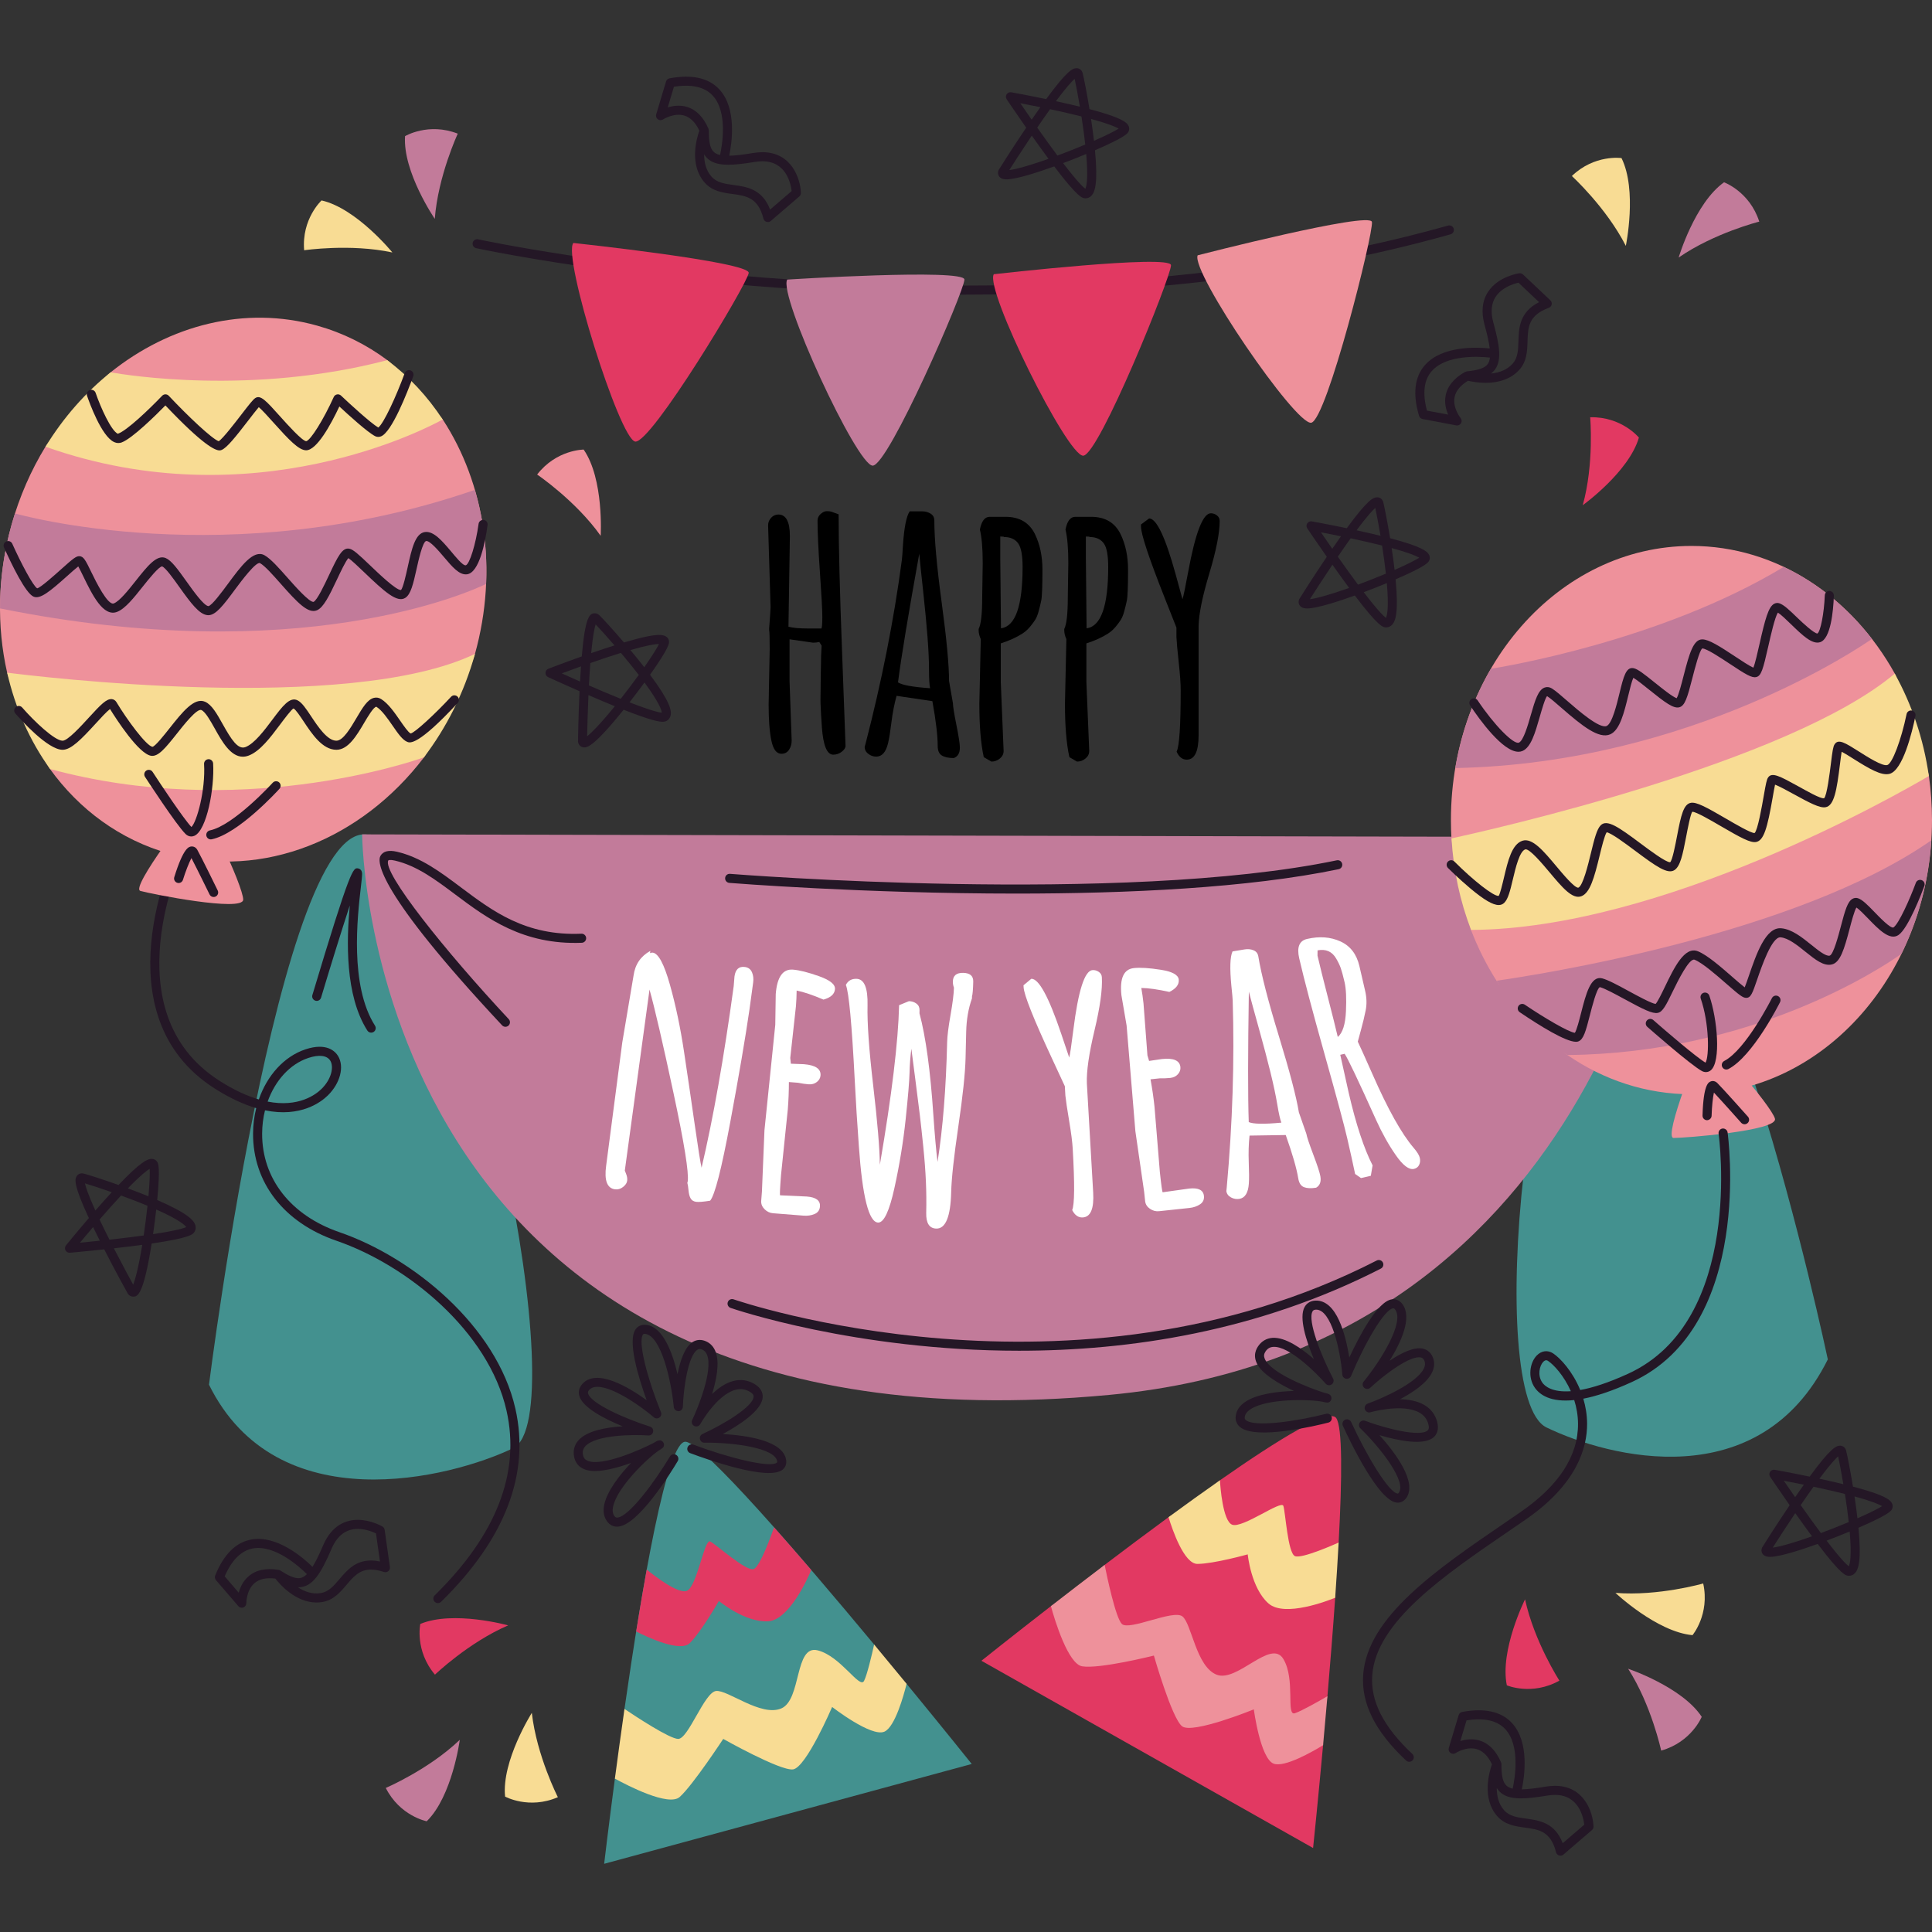 <?xml version="1.0" encoding="UTF-8"?>
<!-- Generator: Adobe Illustrator 25.2.0, SVG Export Plug-In . SVG Version: 6.00 Build 0)  -->
<svg xmlns="http://www.w3.org/2000/svg" xmlns:xlink="http://www.w3.org/1999/xlink" version="1.1" id="Capa_1" x="0px" y="0px" viewBox="0 0 511.578 511.578" style="enable-background:new 0 0 511.578 511.578;" xml:space="preserve" width="512" height="512">
<rect x="0" y="0" width="511.578" height="511.578" fill="#333333" stroke="none"/>
<g>
	<path style="fill:#43918F;" d="M55.338,366.654c0,0,20.695-164.338,45.344-143.971s51.669,152.864,35.162,160.793   S73.339,403.098,55.338,366.654z"/>
	<path style="fill:#43918F;" d="M483.993,359.953c0,0-30.928-146.264-55.635-125.968s-35.346,136.015-18.863,143.992   C425.978,385.953,465.886,396.343,483.993,359.953z"/>
	<path style="fill:#C27B9A;" d="M95.887,220.935l346.501,0.752c0,0-15.449,135.221-148.742,147.678   C96.763,387.764,95.887,220.935,95.887,220.935z"/>
	<path style="fill:#241726;" d="M410.516,79.514l-7.242-6.834c-0.263-0.253-0.627-0.359-0.99-0.317   c-0.228,0.03-5.571,0.824-8.247,4.898c-1.565,2.382-1.878,5.337-0.929,8.777c0.719,2.605,1.167,4.639,1.357,6.227   c-3.32-0.345-12.597-0.778-17.165,4.426c-2.746,3.128-3.267,7.646-1.547,13.426c0.129,0.432,0.488,0.756,0.929,0.838l8.927,1.687   c0.075,0.014,0.148,0.021,0.223,0.021c0.418,0,0.812-0.221,1.033-0.589c0.258-0.434,0.216-0.986-0.106-1.375   c-0.021-0.028-2.138-2.657-1.605-5.489c0.315-1.672,1.52-3.145,3.564-4.389c0.839,0.202,2.592,0.552,4.669,0.552   c3.764,0,6.829-1.171,8.864-3.391c2.058-2.248,2.143-4.975,2.225-7.611c0.117-3.689,0.216-6.874,5.63-8.855   c0.392-0.143,0.681-0.479,0.765-0.887C410.952,80.22,410.818,79.798,410.516,79.514z M388.408,98.335   c-0.002,0-0.004,0.002-0.007,0.002c-0.039,0.004-0.074,0.024-0.112,0.031c-0.112,0.023-0.22,0.053-0.319,0.104   c-0.01,0.005-0.022,0.005-0.032,0.01c-2.952,1.662-4.687,3.783-5.151,6.304c-0.352,1.903,0.101,3.67,0.678,5.003l-5.609-1.058   c-1.232-4.59-0.814-8.106,1.246-10.453c3.924-4.476,12.767-3.884,15.417-3.589c-0.079,0.696-0.259,1.242-0.545,1.66   C393.241,97.422,391.574,98.016,388.408,98.335z M402.074,90.295c-0.075,2.398-0.141,4.471-1.596,6.062   c-1.34,1.462-3.246,2.316-5.677,2.549c0.444-0.333,0.835-0.727,1.157-1.197c1.708-2.495,1.098-6.402-0.533-12.309   c-0.756-2.739-0.552-5.029,0.612-6.808c1.636-2.502,4.776-3.45,6.036-3.741l5.466,5.156   C402.314,82.651,402.182,86.857,402.074,90.295z"/>
	<path style="fill:#241726;" d="M201.879,40.3c-0.777,0-1.603,0.073-2.452,0.214c-2.714,0.451-4.766,0.69-6.337,0.719   c0.688-3.248,2.101-12.46-2.605-17.556c-2.826-3.058-7.263-4.041-13.194-2.938c-0.444,0.082-0.8,0.404-0.929,0.835l-2.607,8.704   c-0.146,0.483,0.028,1.007,0.434,1.307c0.404,0.3,0.958,0.314,1.378,0.04c0.028-0.016,2.872-1.838,5.625-1.026   c1.628,0.487,2.966,1.84,3.99,4.002c-0.699,1.963-2.782,9.015,1.417,13.755c2.021,2.283,4.722,2.654,7.334,3.011   c3.656,0.5,6.813,0.932,8.219,6.522c0.103,0.404,0.406,0.725,0.803,0.852c0.12,0.038,0.242,0.056,0.364,0.056   c0.284,0,0.563-0.101,0.784-0.291l7.552-6.489c0.277-0.237,0.429-0.587,0.418-0.953C211.94,47.343,209.644,40.3,201.879,40.3z    M181.858,28.291c-1.854-0.544-3.659-0.282-5.046,0.155l1.638-5.471c4.682-0.749,8.144,0.033,10.265,2.33   c4.057,4.388,2.516,13.171,1.954,15.737c-0.772-0.176-1.33-0.471-1.743-0.886c-0.882-0.885-1.253-2.56-1.239-5.602   c0-0.003-0.001-0.005-0.001-0.007c0-0.025-0.011-0.05-0.013-0.076c-0.009-0.127-0.031-0.25-0.077-0.364   c-0.004-0.011-0.002-0.023-0.007-0.034C186.242,30.964,184.315,29.019,181.858,28.291z M203.918,55.496   c-2.084-5.475-6.252-6.043-9.66-6.51c-2.377-0.324-4.431-0.606-5.862-2.22c-1.502-1.697-1.948-3.872-1.936-5.888   c0.218,0.361,0.474,0.685,0.763,0.976c1.202,1.206,2.99,1.77,5.63,1.77c1.725,0,3.94-0.235,6.968-0.739   c0.721-0.12,1.413-0.181,2.058-0.181c6.341,0,7.526,5.994,7.745,7.892L203.918,55.496z"/>
	<path style="fill:#241726;" d="M411.755,472.871c-0.777,0-1.603,0.073-2.452,0.214c-2.715,0.453-4.766,0.691-6.337,0.721   c0.688-3.247,2.102-12.461-2.604-17.558c-2.826-3.06-7.263-4.048-13.192-2.938c-0.441,0.082-0.8,0.404-0.929,0.835l-2.61,8.704   c-0.146,0.486,0.028,1.009,0.434,1.312c0.411,0.298,0.962,0.312,1.382,0.033c0.028-0.016,2.821-1.847,5.607-1.028   c1.635,0.485,2.979,1.838,4.006,4.006c-0.699,1.963-2.782,9.015,1.415,13.755c2.021,2.284,4.722,2.654,7.334,3.011   c3.656,0.5,6.815,0.932,8.219,6.522c0.103,0.404,0.406,0.725,0.803,0.852c0.12,0.038,0.242,0.056,0.364,0.056   c0.284,0,0.563-0.101,0.784-0.291l7.552-6.489c0.277-0.237,0.43-0.587,0.418-0.953   C421.816,479.914,419.521,472.871,411.755,472.871z M391.734,460.862c-1.854-0.544-3.661-0.282-5.046,0.155l1.638-5.471   c4.694-0.751,8.146,0.033,10.265,2.328c4.058,4.388,2.516,13.175,1.954,15.741c-0.77-0.177-1.327-0.472-1.74-0.887   c-0.882-0.885-1.253-2.56-1.239-5.602c0-0.003-0.001-0.005-0.001-0.007c0-0.026-0.012-0.051-0.013-0.077   c-0.009-0.127-0.031-0.249-0.077-0.362c-0.004-0.011-0.002-0.023-0.007-0.034C396.12,463.533,394.191,461.59,391.734,460.862z    M413.794,488.067c-2.084-5.475-6.25-6.043-9.66-6.51c-2.377-0.324-4.431-0.606-5.862-2.22c-1.502-1.697-1.948-3.872-1.936-5.888   c0.221,0.361,0.476,0.685,0.765,0.976c1.202,1.206,2.99,1.77,5.628,1.77c1.725,0,3.94-0.235,6.968-0.739   c0.72-0.12,1.413-0.181,2.058-0.181c6.341,0,7.526,5.994,7.745,7.892L413.794,488.067z"/>
	<path style="fill:#241726;" d="M103.245,414.939l-1.396-9.859c-0.052-0.361-0.263-0.678-0.577-0.866   c-0.122-0.073-3.039-1.774-6.524-1.774c-2.87,0-6.794,1.171-9.178,6.742c-1.062,2.482-1.979,4.347-2.824,5.707   c-2.382-2.341-9.362-8.46-16.176-7.247c-4.1,0.732-7.324,3.938-9.587,9.531c-0.169,0.418-0.089,0.894,0.204,1.234l5.928,6.886   c0.232,0.27,0.566,0.415,0.908,0.415c0.143,0,0.289-0.023,0.427-0.077c0.472-0.178,0.784-0.636,0.777-1.141   c0-0.033-0.016-3.408,2.166-5.29c1.289-1.11,3.155-1.502,5.526-1.205c1.168,1.507,5.34,6.333,10.886,6.333   c0.479,0,0.965-0.035,1.46-0.113c3.011-0.472,4.778-2.549,6.487-4.558c1.849-2.173,3.445-4.048,6.484-4.048   c1.016,0,2.173,0.214,3.44,0.638c0.394,0.124,0.828,0.047,1.15-0.218C103.144,415.765,103.304,415.352,103.245,414.939z    M65.808,417.396c-1.464,1.27-2.211,2.931-2.591,4.335l-3.724-4.328c1.899-4.356,4.419-6.843,7.494-7.395   c5.845-1.026,12.393,4.933,14.286,6.813c-0.751,0.742-1.476,1.072-2.24,1.072c-1.145,0-2.626-0.627-4.806-2.035   c-0.003-0.002-0.006-0.002-0.008-0.004c-0.018-0.011-0.041-0.015-0.06-0.025c-0.117-0.066-0.239-0.114-0.366-0.137   c-0.009-0.002-0.016-0.008-0.026-0.01C70.413,415.139,67.742,415.718,65.808,417.396z M98.235,413.207   c-4.152,0-6.362,2.6-8.315,4.893c-1.554,1.828-2.896,3.408-5.027,3.741c-2.269,0.364-4.323-0.444-6.017-1.547   c0.054,0.002,0.106,0.002,0.157,0.002c3.694,0,5.923-3.574,8.747-10.171c1.5-3.504,3.844-5.283,6.968-5.283   c2.068,0,3.947,0.772,4.809,1.185l1.054,7.437C99.779,413.292,98.993,413.207,98.235,413.207z"/>
	<g>
		<path style="fill:#FFFFFF;" d="M164.776,276.014l2.983-17.687c0.402-2.945,1.884-5.126,4.446-6.545l-0.083,0.604    c0.269-0.121,0.512-0.167,0.729-0.137c1.488,0.203,2.998,3.022,4.529,8.458c1.532,5.436,2.777,11.344,3.738,17.728    c0.959,6.383,1.904,12.82,2.834,19.31c0.93,6.49,1.537,10.307,1.823,11.451c3.086-13.125,5.921-29.143,8.502-48.053l0.209-2.577    c0.258-1.891,1.178-2.729,2.759-2.513c0.898,0.123,1.522,0.587,1.87,1.392c0.348,0.805,0.454,1.704,0.319,2.696l-0.984,7.208    c-1.083,7.463-2.777,17.392-5.084,29.786c-2.308,12.396-4.083,19.329-5.327,20.801c-1.808,0.29-3.045,0.39-3.711,0.298    c-0.667-0.091-1.148-0.386-1.442-0.884c-0.295-0.498-0.488-1.227-0.578-2.187s-0.191-1.604-0.304-1.936l0.104-0.412    c0.322-2.355-0.935-10.153-3.77-23.393c-2.834-13.239-4.951-22.37-6.35-27.392l-6.544,47.941c0.044,0.132,0.139,0.367,0.283,0.702    c0.309,0.737,0.424,1.4,0.344,1.989c-0.081,0.589-0.448,1.14-1.102,1.65c-0.654,0.511-1.369,0.713-2.144,0.607    c-2.077-0.284-2.851-2.362-2.322-6.238L164.776,276.014z"/>
		<path style="fill:#FFFFFF;" d="M205.287,271.351l0.124-8.135c0.357-4.522,1.876-6.678,4.559-6.466    c1.715,0.135,4.023,0.718,6.924,1.747c2.9,1.029,4.301,2.168,4.203,3.416c-0.104,1.31-1.118,2.234-3.043,2.772    c-2.885-1.231-5.253-2.03-7.108-2.396c-0.015,1.38-0.076,2.756-0.185,4.128l-1.506,13.722c-0.005,0.063,0.049,0.569,0.163,1.52    l3.427,0.129c3.088,0.244,4.562,1.239,4.425,2.985c-0.054,0.687-0.382,1.265-0.984,1.735s-1.332,0.672-2.189,0.604    c-0.858-0.067-1.781-0.203-2.769-0.407l-2.433-0.192c-0.005,2.448-0.102,4.873-0.292,7.274l-1.791,17.324    c-0.283,3.587-0.363,5.385-0.238,5.395l7.083,0.323c2.433,0.192,3.587,1.068,3.464,2.627c-0.076,0.967-0.553,1.635-1.429,2.006    c-0.876,0.37-1.846,0.513-2.906,0.43l-8.094-0.639c-0.842-0.066-1.584-0.416-2.224-1.046c-0.641-0.631-0.945-1.353-0.912-2.167    l0.199-2.526l0.669-16.236L205.287,271.351z"/>
		<path style="fill:#FFFFFF;" d="M252.309,259.888c0.038-1.564,0.955-2.325,2.754-2.281c1.798,0.043,2.68,0.815,2.644,2.316    c-0.048,2.034-0.158,3.345-0.329,3.936l-0.012,0.516c-0.94,2.638-1.448,5.568-1.525,8.789l-0.168,7.038    c-0.096,4.004-0.733,10.021-1.911,18.051c-1.178,8.031-1.81,13.829-1.896,17.395c-0.156,6.506-1.469,9.729-3.94,9.67    c-1.846-0.044-2.735-1.435-2.67-4.171c0.065-2.737,0.038-5.499-0.083-8.288c-0.121-2.788-0.353-5.86-0.695-9.218    c-0.342-3.357-0.644-6.125-0.904-8.308c-0.261-2.181-0.656-5.304-1.184-9.37c-0.529-4.065-0.886-6.82-1.07-8.264    c-0.27,2.122-0.431,4.262-0.482,6.42s-0.392,6.227-1.02,12.205c-0.629,5.978-1.619,12.049-2.971,18.213    c-1.353,6.165-2.795,9.228-4.328,9.191c-2.47-0.091-4.171-6.844-5.101-20.261c-0.425-5.768-0.788-11.567-1.086-17.396    c-0.77-14.915-1.554-23.337-2.353-25.265c0.559-1.113,1.495-1.654,2.809-1.623c2.064,0.049,3.041,2.396,2.93,7.041    c-0.111,4.645,0.392,11.746,1.509,21.302c1.117,9.557,1.701,16.526,1.753,20.909c3.166-18.482,4.864-32.572,5.096-42.269    l2.607-1.064c0.781,0.019,1.449,0.239,2.002,0.658c0.553,0.42,0.821,1.006,0.803,1.756l-0.019,0.798    c1.666,6.206,2.891,15.169,3.675,26.893c0.372,5.36,0.742,9.517,1.11,12.467c1.401-8.854,2.249-19.428,2.543-31.721    c0.039-1.626,0.338-4.029,0.9-7.208c0.561-3.179,0.861-5.582,0.9-7.208C252.393,260.97,252.296,260.42,252.309,259.888z"/>
		<path style="fill:#FFFFFF;" d="M289.465,315.77c0.248,4.28-0.676,6.479-2.768,6.601c-1.156,0.067-2.087-0.584-2.792-1.954    c0.637-1.447,0.683-6.887,0.138-16.32c-0.1-1.717-0.412-4.144-0.938-7.279c-0.526-3.135-0.859-5.372-1-6.712l-0.144-2.483    c-0.141-0.274-1.287-2.746-3.438-7.417c-4.867-10.467-7.36-16.732-7.48-18.794l-0.03-0.516l2.063-1.718    c1.97-0.082,4.599,4.733,7.887,14.446c1.436,4.242,2.155,6.379,2.157,6.409c0.208-0.732,0.57-3.151,1.085-7.255    c1.305-10.48,3.004-15.781,5.098-15.902c0.593-0.034,1.143,0.122,1.649,0.469c0.505,0.347,0.776,0.817,0.81,1.411    c0.184,3.186-0.461,7.87-1.938,14.05c-1.476,6.181-2.153,10.866-2.031,14.056L289.465,315.77z"/>
		<path style="fill:#FFFFFF;" d="M298.317,271.554l-1.373-8.019c-0.48-4.511,0.617-6.909,3.292-7.194    c1.711-0.182,4.086-0.034,7.127,0.445c3.04,0.479,4.626,1.34,4.759,2.584c0.139,1.307-0.688,2.402-2.482,3.285    c-3.062-0.68-5.537-1.03-7.427-1.049c0.239,1.359,0.432,2.723,0.577,4.091l1.042,13.765c0.006,0.062,0.153,0.55,0.439,1.463    l3.392-0.503c3.08-0.328,4.713,0.379,4.898,2.122c0.073,0.685-0.143,1.313-0.648,1.886c-0.505,0.573-1.186,0.905-2.042,0.996    c-0.856,0.091-1.788,0.127-2.796,0.109l-2.427,0.258c0.445,2.407,0.795,4.809,1.05,7.204l1.424,17.358    c0.381,3.578,0.633,5.36,0.758,5.347l7.022-0.984c2.426-0.258,3.723,0.391,3.888,1.946c0.103,0.965-0.243,1.708-1.036,2.234    c-0.794,0.524-1.72,0.844-2.777,0.957l-8.073,0.859c-0.84,0.09-1.633-0.117-2.378-0.62c-0.746-0.502-1.178-1.156-1.295-1.962    l-0.268-2.52l-2.326-16.082L298.317,271.554z"/>
		<path style="fill:#FFFFFF;" d="M343.935,294.553l1.979,5.667c0.127,0.772,0.738,2.606,1.833,5.501    c1.095,2.896,1.718,4.806,1.871,5.732l0.015,0.093c0.229,1.389-0.149,2.371-1.132,2.945c-1.328,0.218-2.397,0.172-3.209-0.138    s-1.319-1.083-1.522-2.318c-0.442-2.686-1.548-6.515-3.317-11.487l-9.583,0.149c-0.241,2.196-0.311,4.57-0.208,7.121    c0.102,2.551,0.109,4.421,0.019,5.609c-0.17,2.438-1.011,3.781-2.524,4.03c-0.741,0.122-1.467-0.005-2.179-0.379    c-0.712-0.374-1.128-0.932-1.25-1.673l0.094-0.872c1.553-17.156,2.081-33.699,1.585-49.63c-0.01-0.442-0.125-1.723-0.347-3.843    c-0.454-4.682-0.352-7.726,0.305-9.134l3.195-0.526c0.864-0.142,1.654-0.065,2.368,0.229c0.714,0.295,1.138,0.843,1.27,1.646    c0.792,4.816,2.608,11.858,5.449,21.125C341.485,283.668,343.248,290.385,343.935,294.553z M339.292,297.266    c-0.338-0.896-0.696-2.493-1.074-4.793c-0.378-2.299-0.98-5.134-1.803-8.502c-0.824-3.368-1.855-7.272-3.092-11.714    c-1.238-4.441-2.118-7.666-2.638-9.673c-0.255,16.372-0.264,27.883-0.025,34.534C331.856,297.65,334.733,297.7,339.292,297.266z"/>
		<path style="fill:#FFFFFF;" d="M354.892,279.301l2.258,10.171c1.912,8.261,4.012,14.631,6.301,19.111l-0.47,2.758l-2.606,0.603    l-1.552-1.086c-0.588-2.818-1.286-5.972-2.093-9.463c-0.808-3.49-2.802-10.889-5.98-22.196c-3.179-11.307-5.42-19.78-6.726-25.419    c-0.684-2.957,0.01-4.675,2.083-5.155c3.261-0.755,6.202-0.536,8.822,0.656c2.62,1.193,4.297,3.374,5.031,6.543l1.524,6.584    c0.416,1.799,0.459,3.515,0.131,5.148c-0.329,1.634-0.746,3.369-1.252,5.203c-0.507,1.836-0.784,2.855-0.833,3.059    c0.688,1.447,1.974,4.296,3.857,8.549c4.08,9.301,7.725,15.827,10.938,19.58c0.922,1.071,1.463,1.95,1.622,2.635    c0.159,0.686,0.102,1.309-0.169,1.87c-0.272,0.561-0.728,0.915-1.368,1.063c-1.311,0.303-2.916-0.907-4.814-3.631    c-1.899-2.723-3.637-5.83-5.215-9.318c-4.814-10.671-7.596-16.515-8.344-17.53L354.892,279.301z M348.877,251.646l-0.013,1.4    c0.593,2.561,1.509,6.243,2.749,11.045c1.239,4.804,2.114,8.302,2.622,10.497c1.287-1.1,2.008-3.362,2.163-6.787    c0.155-3.424,0.035-5.989-0.36-7.696c-0.395-1.707-0.731-2.954-1.01-3.74c-0.278-0.786-0.683-1.632-1.213-2.538    C352.738,251.956,351.093,251.229,348.877,251.646z"/>
	</g>
	<path style="fill:#241726;" d="M133.832,271.887c-0.322,0-0.641-0.129-0.878-0.38c-33.344-35.67-33.084-43.374-32.208-44.886   c0.709-1.23,2.187-1.598,4.384-1.082c6.297,1.469,11.436,5.323,16.881,9.404c8.465,6.346,17.195,12.931,31.948,12.295   c0.631-0.038,1.223,0.488,1.251,1.152c0.026,0.662-0.488,1.223-1.152,1.251c-15.557,0.61-25.095-6.482-33.49-12.776   c-5.233-3.924-10.178-7.63-15.982-8.984c-1.31-0.307-1.73-0.108-1.76-0.056c-1.748,3.027,15.189,24.18,31.884,42.039   c0.453,0.486,0.427,1.246-0.056,1.699C134.421,271.779,134.125,271.887,133.832,271.887z"/>
	<path style="fill:#241726;" d="M269.839,357.664c-43.4,0-75.852-11.152-76.39-11.342c-0.627-0.221-0.955-0.908-0.735-1.533   c0.221-0.629,0.915-0.953,1.532-0.735c0.892,0.314,89.983,30.896,170.304-10.284c0.591-0.298,1.317-0.066,1.619,0.521   c0.303,0.591,0.068,1.317-0.521,1.619C333.016,352.64,298.961,357.664,269.839,357.664z"/>
	<g>
		<path d="M209.155,141.968l-0.375,23.981c1.157,0.313,2.91,0.47,5.256,0.47h3.473c0.156-0.282,0.235-1.314,0.235-3.098    s-0.211-5.702-0.634-11.756c-0.422-6.054-0.633-10.614-0.633-13.68c0-0.719,0.281-1.321,0.845-1.807    c0.563-0.485,1.095-0.728,1.596-0.728c0.5,0,0.907,0.047,1.22,0.141c0.312,0.094,0.657,0.219,1.032,0.375    c0.375,0.157,0.672,0.266,0.892,0.329c0,8.323,0.305,20.485,0.916,36.489c0.61,16.003,0.915,24.271,0.915,24.803    c0,0.533-0.337,1.056-1.009,1.572c-0.673,0.516-1.424,0.774-2.252,0.774c-0.83,0-1.495-0.61-1.995-1.83    c-0.501-1.22-0.837-3.027-1.009-5.421c-0.172-2.394-0.29-4.466-0.352-6.218c-0.032-0.751-0.032-1.611,0-2.581    c0-1.314,0.015-2.816,0.047-4.505c0.062-2.972,0.094-4.693,0.094-5.163v-0.375l0.141-2.769l-0.563-0.892v-0.094    c-0.532,0.125-1.111,0.188-1.736,0.188l-6.195-0.892v11.028l0.563,15.816c0,0.908-0.235,1.713-0.704,2.417    s-1.143,1.056-2.018,1.056c-1.283,0-2.167-1.165-2.651-3.496c-0.485-2.331-0.728-5.515-0.728-9.55l0.282-14.643    c0-3.034-0.047-4.708-0.141-5.021v-0.469c0.25-3.348,0.375-5.225,0.375-5.632l-0.657-21.682c0-0.751,0.265-1.415,0.798-1.995    c0.532-0.579,1.173-0.868,1.924-0.868C208.138,136.243,209.155,138.151,209.155,141.968z"/>
		<path d="M251.298,180.31l1.033,5.914c0,0.782,0.305,2.691,0.915,5.726c0.61,3.035,0.915,5.021,0.915,5.96v0.094    c0,1.408-0.532,2.315-1.596,2.722c-1.345,0-2.393-0.219-3.144-0.657c-0.751-0.438-1.126-1.283-1.126-2.535    c0-2.722-0.469-6.679-1.408-11.874l-9.48-1.408c-0.595,2.128-1.048,4.458-1.361,6.993c-0.313,2.534-0.61,4.381-0.892,5.538    c-0.563,2.378-1.612,3.566-3.145,3.566c-0.751,0-1.447-0.243-2.088-0.728c-0.642-0.484-0.962-1.103-0.962-1.854l0.234-0.845    c4.318-16.676,7.524-32.914,9.621-48.714c0.062-0.438,0.156-1.72,0.282-3.848c0.312-4.693,0.907-7.681,1.783-8.964h3.238    c0.875,0,1.643,0.204,2.299,0.61c0.657,0.407,0.986,1.017,0.986,1.831c0,4.881,0.649,12.124,1.948,21.729    C250.649,169.173,251.298,176.087,251.298,180.31z M246.277,182.235c-0.188-0.938-0.282-2.573-0.282-4.904    c0-2.331-0.133-5.225-0.399-8.682c-0.266-3.457-0.649-7.478-1.149-12.061c-0.501-4.583-0.845-7.908-1.033-9.973    c-2.91,16.114-4.787,27.471-5.632,34.072C238.877,181.406,241.708,181.922,246.277,182.235z"/>
		<path d="M260.075,158.3l0.141-9.152c0-3.911-0.251-6.882-0.751-8.917c0.438-2.253,1.298-3.379,2.581-3.379h4.224    c3.691,0,6.289,1.534,7.791,4.6c1.314,2.722,1.971,5.851,1.971,9.386c0,4.474-0.11,7.22-0.329,8.236    c-0.219,1.017-0.454,1.979-0.704,2.886c-0.251,0.908-0.556,1.643-0.915,2.206c-0.36,0.563-0.821,1.181-1.385,1.854    c-0.563,0.673-1.205,1.244-1.924,1.713c-1.596,1.032-3.52,1.909-5.772,2.628v10.278l0.75,18.209c0,0.782-0.328,1.447-0.985,1.994    s-1.408,0.821-2.252,0.821l-2.018-1.173c-0.783-3.536-1.173-8.244-1.173-14.126l0.375-17.13c-0.375-0.845-0.563-1.626-0.563-2.346    v-0.329C259.761,165.309,260.075,162.556,260.075,158.3z M264.861,147.506l0.188,18.726v0.141c3.817-0.5,5.726-5.913,5.726-16.238    c0-3.035-0.375-5.1-1.126-6.195c-0.814-1.157-2.065-1.736-3.754-1.736c0-0.094-0.345-0.141-1.033-0.141V147.506z"/>
		<path d="M282.743,158.3l0.141-9.152c0-3.911-0.251-6.882-0.751-8.917c0.438-2.253,1.298-3.379,2.581-3.379h4.224    c3.691,0,6.289,1.534,7.791,4.6c1.314,2.722,1.971,5.851,1.971,9.386c0,4.474-0.11,7.22-0.329,8.236    c-0.219,1.017-0.454,1.979-0.704,2.886c-0.251,0.908-0.556,1.643-0.915,2.206c-0.36,0.563-0.821,1.181-1.385,1.854    c-0.563,0.673-1.205,1.244-1.924,1.713c-1.596,1.032-3.52,1.909-5.772,2.628v10.278l0.75,18.209c0,0.782-0.328,1.447-0.985,1.994    s-1.408,0.821-2.252,0.821l-2.018-1.173c-0.783-3.536-1.173-8.244-1.173-14.126l0.375-17.13c-0.375-0.845-0.563-1.626-0.563-2.346    v-0.329C282.429,165.309,282.743,162.556,282.743,158.3z M287.529,147.506l0.188,18.726v0.141c3.817-0.5,5.726-5.913,5.726-16.238    c0-3.035-0.375-5.1-1.126-6.195c-0.814-1.157-2.065-1.736-3.754-1.736c0-0.094-0.345-0.141-1.033-0.141V147.506z"/>
		<path d="M317.377,194.719c0,4.287-1.049,6.429-3.145,6.429c-1.158,0-2.05-0.704-2.675-2.112c0.72-1.408,1.08-6.836,1.08-16.285    c0-1.72-0.172-4.161-0.516-7.321c-0.345-3.16-0.548-5.413-0.61-6.758v-2.487c-0.125-0.282-1.126-2.816-3.003-7.603    c-4.255-10.731-6.383-17.129-6.383-19.194v-0.517l2.159-1.596c1.971,0.032,4.317,4.991,7.04,14.877    c1.188,4.317,1.783,6.493,1.783,6.523c0.25-0.72,0.751-3.113,1.502-7.181c1.908-10.387,3.911-15.581,6.007-15.581    c0.594,0,1.133,0.188,1.619,0.563c0.485,0.375,0.728,0.861,0.728,1.455c0,3.191-0.915,7.83-2.745,13.915    c-1.831,6.085-2.777,10.724-2.839,13.915V194.719z"/>
	</g>
	<g>
		<path style="fill:#241726;" d="M255.253,78.016c-71.708,0-128.29-12.11-129.173-12.302c-0.648-0.141-1.058-0.782-0.915-1.429    c0.141-0.65,0.796-1.054,1.429-0.918c1.373,0.3,138.739,29.678,256.853-3.638c0.636-0.174,1.302,0.192,1.483,0.831    c0.181,0.638-0.192,1.302-0.831,1.483C341.216,74.139,295.811,78.016,255.253,78.016z"/>
		<path style="fill:#C27B9A;" d="M208.459,74.025c0,0,46.913-2.956,46.913,0s-20.106,49.272-24.294,49.272    C226.889,123.297,205.946,77.967,208.459,74.025z"/>
		<path style="fill:#E23962;" d="M263.147,72.611c0,0,46.862-5.343,46.926-2.391c0.064,2.952-19.045,50.23-23.235,50.443    S260.718,76.676,263.147,72.611z"/>
		<path style="fill:#EE919B;" d="M317.128,67.603c0,0,45.679-11.748,46.149-8.833c0.47,2.915-11.943,52.374-16.064,53.163    C343.092,112.722,315.282,71.963,317.128,67.603z"/>
		<path style="fill:#E23962;" d="M151.828,64.333c0,0,46.787,5.013,46.425,7.939c-0.362,2.926-25.922,45.357-30.068,44.648    C164.041,116.211,148.859,67.808,151.828,64.333z"/>
	</g>
	<path style="fill:#241726;" d="M154.691,197.907c-0.706,0-1.488-0.465-1.636-1.504c-0.009-0.244,0.08-6.451,0.404-13.37   c-4.727-2.075-8.327-3.739-8.327-3.739c-0.437-0.204-0.711-0.648-0.697-1.129c0.016-0.483,0.319-0.908,0.767-1.084   c0,0,3.868-1.495,8.845-3.262c0.906-10.563,2.061-11.42,3.469-11.42c0.314,0,0.784,0.096,1.239,0.551   c1.124,1.124,3.717,3.964,6.468,7.172c4.515-1.345,7.571-2,9.329-2c2.265,0,2.572,1.232,2.6,1.76   c0.026,0.476,0.084,1.572-5.025,8.789c5.325,7.125,5.722,9.491,5.456,10.753c-0.134,0.634-0.505,1.148-1.049,1.45   c-0.293,0.164-0.652,0.244-1.094,0.244h-0.002c-0.969,0-3.095-0.34-10.31-3.185C157.113,197.907,155.423,197.907,154.691,197.907z    M155.817,184.063c-0.207,4.649-0.307,8.855-0.347,10.892c1.199-0.96,3.53-3.281,7.325-7.953   C160.689,186.143,158.352,185.159,155.817,184.063z M166.69,185.967c5.578,2.173,7.726,2.671,8.552,2.741   c-0.052-0.615-0.613-2.582-4.588-7.986C169.38,182.47,168.037,184.246,166.69,185.967z M155.941,181.496   c3.114,1.356,5.938,2.544,8.42,3.546c1.61-2.044,3.274-4.245,4.781-6.327c-1.392-1.805-2.978-3.762-4.729-5.834   c-2.384,0.737-5.1,1.64-8.097,2.687C156.169,177.495,156.045,179.51,155.941,181.496z M148.758,178.307   c1.277,0.577,2.945,1.328,4.832,2.159c0.075-1.347,0.157-2.699,0.251-4.02C151.858,177.154,150.098,177.804,148.758,178.307z    M166.922,172.13c1.331,1.589,2.558,3.107,3.675,4.539c2.298-3.281,3.436-5.201,3.9-6.142   C173.498,170.536,171.386,170.844,166.922,172.13z M157.716,165.333c-0.296,0.936-0.746,3.02-1.178,7.613   c2.23-0.77,4.297-1.457,6.179-2.053C160.569,168.412,158.772,166.443,157.716,165.333z"/>
	<path style="fill:#241726;" d="M287.452,52.508c-0.016,0-0.068,0-0.085,0c-0.751-0.031-1.875-0.077-8.219-8.444   c-3.893,1.406-9.96,3.429-12.614,3.429c-0.359,0-1.457,0-2.009-0.835c-0.178-0.272-0.429-0.847-0.094-1.636   c0.117-0.214,3.422-5.471,7.296-11.211c-2.962-4.231-5.17-7.524-5.17-7.524c-0.27-0.399-0.272-0.922-0.009-1.326   c0.265-0.404,0.746-0.605,1.218-0.526c0,0,4.081,0.732,9.251,1.809c5.522-7.54,7.012-8.186,8.061-8.186   c0.62,0,1.371,0.354,1.61,1.347c0.378,1.544,1.117,5.32,1.8,9.488c8.32,2.187,9.913,3.457,10.368,4.501   c0.218,0.495,0.199,1.028-0.052,1.497c-0.228,0.42-0.746,1.387-8.862,4.896c0.838,8.789-0.031,11.03-0.894,11.988   C288.616,52.255,288.064,52.508,287.452,52.508L287.452,52.508z M281.507,43.194c3.797,4.964,5.325,6.386,5.876,6.792   c0.277-0.547,0.824-2.513,0.237-9.211C285.624,41.603,283.551,42.424,281.507,43.194z M273.209,35.914   c-2.596,3.865-4.865,7.404-5.961,9.125c1.95-0.237,5.679-1.31,10.394-2.985C276.288,40.225,274.805,38.172,273.209,35.914z    M274.647,33.788c1.957,2.776,3.753,5.262,5.351,7.407c2.438-0.911,5.003-1.924,7.371-2.922c-0.249-2.265-0.587-4.762-1.007-7.442   c-2.42-0.608-5.21-1.251-8.315-1.913C276.921,30.488,275.767,32.145,274.647,33.788z M288.897,31.492   c0.31,2.049,0.57,3.987,0.779,5.79c3.682-1.615,5.654-2.666,6.536-3.227C295.455,33.605,293.57,32.764,288.897,31.492z    M270.167,27.327c0.791,1.159,1.828,2.666,3.006,4.358c0.763-1.112,1.537-2.225,2.305-3.304   C273.415,27.956,271.575,27.597,270.167,27.327z M279.599,26.794c2.305,0.5,4.428,0.986,6.346,1.457   c-0.547-3.255-1.063-5.888-1.387-7.378C283.87,21.493,282.406,23.027,279.599,26.794z"/>
	<path style="fill:#241726;" d="M489.616,417.26c-0.019,0-0.073,0-0.087,0c-0.751-0.031-1.875-0.075-8.219-8.442   c-3.893,1.403-9.96,3.426-12.614,3.426c-0.361,0-1.457,0-2.009-0.833c-0.178-0.272-0.429-0.847-0.094-1.636   c0.117-0.214,3.422-5.47,7.296-11.211c-2.962-4.231-5.17-7.524-5.17-7.524c-0.27-0.399-0.272-0.922-0.009-1.326   c0.265-0.404,0.746-0.605,1.218-0.526c0,0,4.081,0.732,9.251,1.809c5.52-7.54,7.012-8.186,8.059-8.186   c0.622,0,1.373,0.354,1.612,1.347c0.375,1.542,1.117,5.318,1.8,9.488c8.32,2.187,9.913,3.457,10.368,4.501   c0.218,0.495,0.199,1.028-0.052,1.497c-0.228,0.42-0.749,1.387-8.864,4.893c0.84,8.789-0.028,11.03-0.892,11.988   C490.78,417.007,490.226,417.26,489.616,417.26L489.616,417.26z M483.669,407.948c3.795,4.961,5.325,6.383,5.876,6.789   c0.277-0.547,0.824-2.513,0.237-9.211C487.786,406.357,485.713,407.178,483.669,407.948z M475.371,400.668   c-2.596,3.865-4.865,7.404-5.961,9.125c1.95-0.239,5.679-1.31,10.394-2.988C478.45,404.979,476.967,402.923,475.371,400.668z    M476.809,398.542c1.957,2.776,3.753,5.262,5.348,7.404c2.441-0.908,5.003-1.924,7.374-2.919c-0.251-2.267-0.587-4.762-1.007-7.442   c-2.42-0.608-5.21-1.251-8.315-1.913C479.084,395.24,477.929,396.899,476.809,398.542z M491.06,396.246   c0.31,2.049,0.57,3.985,0.779,5.79c3.682-1.617,5.651-2.666,6.534-3.227C497.617,398.359,495.732,397.518,491.06,396.246z    M472.329,392.081c0.791,1.159,1.828,2.666,3.006,4.358c0.763-1.112,1.537-2.225,2.305-3.304   C475.577,392.71,473.737,392.351,472.329,392.081z M481.761,391.548c2.305,0.5,4.428,0.986,6.346,1.457   c-0.547-3.257-1.063-5.888-1.387-7.381C486.033,386.247,484.568,387.779,481.761,391.548z"/>
	<path style="fill:#241726;" d="M35.241,343.337c-0.298,0-0.871-0.092-1.354-0.711c-0.129-0.207-3.138-5.639-6.294-11.805   c-5.133,0.549-9.082,0.894-9.082,0.894c-0.479,0.04-0.941-0.209-1.166-0.634c-0.228-0.425-0.176-0.946,0.127-1.321   c0,0,2.612-3.22,6.053-7.226c-3.994-8.606-3.785-10.211-3.22-11.103c0.3-0.472,0.8-0.744,1.371-0.744   c0.108,0,0.432,0.047,0.533,0.075c1.535,0.418,5.198,1.591,9.179,3.009c5.771-6.062,7.632-6.916,8.768-6.916   c0.613,0,1.145,0.284,1.464,0.777c0.26,0.401,0.854,1.324,0.007,10.127c8.162,3.534,9.683,5.391,10.082,6.618   c0.199,0.617,0.131,1.249-0.19,1.779c-0.387,0.643-0.969,1.605-11.359,3.119C37.933,343.339,36.318,343.337,35.241,343.337z    M30.15,330.542c2.133,4.14,4.135,7.838,5.111,9.627c0.566-1.429,1.434-4.6,2.403-10.544   C35.412,329.927,32.896,330.232,30.15,330.542z M24.649,324.914c-1.366,1.601-2.572,3.039-3.487,4.142   c1.396-0.134,3.218-0.312,5.269-0.528C25.825,327.322,25.227,326.106,24.649,324.914z M26.363,322.924   c0.828,1.744,1.723,3.555,2.621,5.33c3.375-0.373,6.419-0.744,9.068-1.108c0.383-2.577,0.73-5.311,1.002-7.867   c-2.103-0.875-4.452-1.786-7.001-2.713C30.352,318.39,28.442,320.525,26.363,322.924z M41.366,320.267   c-0.237,2.15-0.521,4.36-0.833,6.522c6.182-0.927,8.162-1.579,8.784-1.868C48.972,324.417,47.515,322.987,41.366,320.267z    M22.49,313.344c0.207,0.962,0.854,2.995,2.762,7.193c1.549-1.777,3.002-3.398,4.339-4.851   C26.499,314.6,23.957,313.785,22.49,313.344z M33.856,314.668c1.943,0.718,3.767,1.425,5.447,2.112   c0.364-4.013,0.394-6.245,0.329-7.285C38.888,309.932,37.243,311.173,33.856,314.668z"/>
	<path style="fill:#241726;" d="M367.054,166.129c-0.019,0-0.073,0-0.087,0c-0.751-0.031-1.875-0.075-8.219-8.442   c-3.893,1.403-9.96,3.426-12.614,3.426c-0.361,0-1.457,0-2.009-0.833c-0.178-0.272-0.429-0.847-0.094-1.636   c0.117-0.214,3.422-5.471,7.296-11.211c-2.962-4.231-5.17-7.524-5.17-7.524c-0.27-0.399-0.272-0.922-0.009-1.326   c0.265-0.404,0.742-0.608,1.218-0.526c0,0,4.081,0.732,9.251,1.809c5.52-7.54,7.012-8.186,8.059-8.186   c0.622,0,1.373,0.354,1.612,1.347c0.375,1.542,1.117,5.318,1.8,9.488c8.32,2.187,9.913,3.457,10.368,4.501   c0.218,0.495,0.199,1.028-0.052,1.497c-0.228,0.42-0.749,1.387-8.864,4.893c0.84,8.789-0.028,11.03-0.892,11.988   C368.219,165.875,367.665,166.129,367.054,166.129L367.054,166.129z M361.108,156.816c3.795,4.961,5.325,6.383,5.876,6.789   c0.277-0.547,0.824-2.513,0.237-9.211C365.224,155.225,363.152,156.047,361.108,156.816z M352.809,149.537   c-2.596,3.865-4.865,7.404-5.961,9.125c1.95-0.239,5.679-1.31,10.394-2.988C355.888,153.848,354.405,151.792,352.809,149.537z    M354.248,147.41c1.957,2.776,3.753,5.262,5.348,7.404c2.441-0.908,5.003-1.924,7.374-2.919c-0.251-2.267-0.587-4.762-1.007-7.442   c-2.42-0.608-5.21-1.251-8.315-1.913C356.522,144.108,355.367,145.768,354.248,147.41z M368.498,145.115   c0.31,2.049,0.57,3.985,0.779,5.79c3.682-1.617,5.651-2.666,6.534-3.227C375.055,147.227,373.17,146.387,368.498,145.115z    M349.768,140.949c0.791,1.159,1.828,2.666,3.006,4.358c0.763-1.112,1.537-2.225,2.305-3.304   C353.016,141.578,351.176,141.219,349.768,140.949z M359.2,140.417c2.305,0.5,4.428,0.986,6.346,1.457   c-0.547-3.257-1.063-5.888-1.387-7.381C363.471,135.115,362.006,136.648,359.2,140.417z"/>
	<path style="fill:#EE919B;" d="M142.232,125.655c0,0,10.213,6.909,16.822,16.221c0,0,0.901-15.02-4.506-22.83   C154.548,119.046,147.339,119.046,142.232,125.655z"/>
	<path style="fill:#F8DC94;" d="M80.537,66.267c0,0,12.197-1.812,23.362,0.584c0,0-9.488-11.678-18.752-13.78   C85.146,53.072,79.833,57.945,80.537,66.267z"/>
	<path style="fill:#C27B9A;" d="M121.215,35.392c0,0-5.208,11.177-6.089,22.562c0,0-8.495-12.42-7.872-21.899   C107.253,36.055,113.437,32.349,121.215,35.392z"/>
	<path style="fill:#E23962;" d="M421.068,110.487c0,0,1.086,12.283-1.968,23.286c0,0,12.22-8.779,14.867-17.903   C433.966,115.871,429.417,110.278,421.068,110.487z"/>
	<path style="fill:#E23962;" d="M412.916,445.021c0,0-6.677-10.367-9.095-21.527c0,0-6.73,13.458-4.827,22.764   C398.994,446.259,405.623,449.092,412.916,445.021z"/>
	<path style="fill:#F8DC94;" d="M416.217,46.61c0,0,9.102,8.318,14.289,18.491c0,0,3.072-14.73-1.144-23.242   C429.362,41.859,422.229,40.812,416.217,46.61z"/>
	<path style="fill:#F8DC94;" d="M450.995,419.29c0,0-11.853,3.401-23.236,2.494c0,0,10.942,10.329,20.402,11.193   C448.161,432.977,452.787,427.447,450.995,419.29z"/>
	<path style="fill:#C27B9A;" d="M465.839,58.681c0,0-11.957,3.013-21.345,9.514c0,0,4.274-14.427,12.02-19.926   C456.513,48.269,463.291,50.727,465.839,58.681z"/>
	<path style="fill:#C27B9A;" d="M439.865,463.545c0,0-2.585-12.057-8.747-21.67c0,0,14.266,4.785,19.485,12.722   C450.603,454.597,447.905,461.282,439.865,463.545z"/>
	<path style="fill:#E23962;" d="M115.173,443.434c0,0,8.896-8.539,19.387-13.049c0,0-14.497-4.029-23.267-0.379   C111.292,430.006,109.781,437.056,115.173,443.434z"/>
	<path style="fill:#F8DC94;" d="M147.719,475.881c0,0-5.607-10.982-6.897-22.328c0,0-8.042,12.717-7.079,22.168   C133.743,475.72,140.056,479.202,147.719,475.881z"/>
	<path style="fill:#C27B9A;" d="M102.152,473.432c0,0,11.339-4.846,19.594-12.735c0,0-1.965,14.918-8.756,21.56   C112.99,482.257,105.912,480.889,102.152,473.432z"/>
	<path style="fill:#241726;" d="M98.284,273.438c-0.397,0-0.784-0.197-1.014-0.556c-5.956-9.362-5.51-23.83-4.654-33.109   c-2.293,6.982-5.421,17.132-7.601,24.398c-0.188,0.638-0.866,1.002-1.495,0.805c-0.636-0.19-0.997-0.859-0.805-1.495   c10.143-33.816,10.807-33.736,12.072-33.539c0.183,0.026,1.094,0.221,1.094,1.441c0,0.681-0.134,1.838-0.336,3.591   c-0.899,7.78-3.002,26.005,3.753,36.618c0.357,0.561,0.19,1.302-0.368,1.659C98.73,273.377,98.507,273.438,98.284,273.438z"/>
	<g>
		<path style="fill:#241726;" d="M115.951,424.491c-0.312,0-0.622-0.12-0.859-0.361c-0.465-0.472-0.455-1.234,0.019-1.699    c16.329-16.008,22.725-32.462,19.012-48.904c-4.745-21-26.252-38.526-45.043-44.989c-13.882-4.771-22.131-15.391-22.072-28.406    c0.012-2.316,0.303-4.572,0.838-6.705c-3.234-0.948-6.89-2.586-10.983-5.191c-30.678-19.521-10.69-62.288-10.486-62.717    c0.286-0.598,0.995-0.852,1.603-0.566c0.598,0.286,0.852,1.004,0.566,1.603c-0.197,0.411-19.272,41.276,9.608,59.652    c3.905,2.485,7.357,4.032,10.38,4.914c2.218-6.374,6.693-11.378,12.337-13.26c5.67-1.887,7.928,0.587,8.636,1.744    c1.73,2.823,0.594,7.221-2.697,10.455c-1.784,1.755-7.167,5.893-16.639,3.945c-0.486,1.95-0.749,4.013-0.76,6.135    c-0.054,11.938,7.59,21.704,20.448,26.125c19.425,6.677,41.671,24.874,46.608,46.73c3.91,17.308-2.711,34.52-19.676,51.152    C116.559,424.376,116.254,424.491,115.951,424.491z M70.871,291.694c8.183,1.603,12.736-1.852,14.255-3.347    c2.704-2.657,3.309-5.893,2.33-7.489c-0.857-1.406-2.988-1.662-5.825-0.716C76.752,281.77,72.863,286.114,70.871,291.694z"/>
		<path style="fill:#EE919B;" d="M125.735,173.28c-1.638,5.856-7.86,11.368-10.57,16.471c-2.041,3.843-0.358,7.454-2.91,10.807    c-16.409,21.555-42.539,32.437-67.409,25.483c-13.061-3.652-23.868-11.691-31.598-22.404c-2.857-3.96-1.294-8.285-3.27-12.889    c-1.723-4.017-7.095-8.246-8.087-12.63c-2.775-12.255-2.586-25.721,1.167-39.142c2.1-7.511,5.162-14.454,8.982-20.697    c2.28-3.727,8.83-7.203,11.606-10.403c2.975-3.428,2.209-6.537,5.651-9.292c15.627-12.51,35.512-17.721,54.651-12.369    c6.861,1.919,13.1,5.048,18.598,9.139c3.14,2.337,2.039,4.988,4.673,7.906c2.192,2.428,8.201,5.042,10.014,7.814    C128.263,127.937,132.057,150.672,125.735,173.28z"/>
		<path style="fill:#EE919B;" d="M51.281,213.385c0,0-16.945,21.733-14.102,22.528c2.843,0.795,27.125,5.635,27.217,2.317    C64.488,234.912,53.441,210.645,51.281,213.385z"/>
		<path style="fill:#241726;" d="M56.571,237.522c-0.444,0-0.871-0.249-1.08-0.674c-0.038-0.077-3.269-6.696-4.802-9.636    c-0.671,1.251-1.594,3.656-2.246,5.757c-0.197,0.631-0.861,0.995-1.504,0.791c-0.634-0.197-0.988-0.871-0.791-1.504    c2.452-7.895,3.896-8.047,4.511-8.113c0.655-0.059,1.237,0.265,1.589,0.892c1.122,1.99,5.229,10.401,5.402,10.758    c0.291,0.598,0.045,1.317-0.552,1.608C56.928,237.482,56.75,237.522,56.571,237.522z"/>
		<path style="fill:#F8DC94;" d="M12.051,118.285c55.104,19.55,101.564-5.205,105.168-7.203c-3.993-6.103-8.935-11.43-14.687-15.711    c-35.733,9.371-69.051,3.961-73.233,3.217C22.647,103.913,16.773,110.566,12.051,118.285z"/>
		<path style="fill:#C27B9A;" d="M3.975,135.954c-0.32,0.998-0.632,2.001-0.917,3.021c-2.079,7.435-3.053,14.881-3.047,22.129    c79.058,15.988,124.051-4.237,128.698-6.477c0.369-8.657-0.682-17.075-2.971-24.912C60.697,152.181,4.415,136.08,3.975,135.954z"/>
		<path style="fill:#F8DC94;" d="M1.899,178.115c2.13,9.409,6.013,18.096,11.363,25.511c49.84,13.55,94.946-1.656,98.977-3.08    c5.943-7.807,10.625-16.999,13.496-27.266c0.013-0.045,0.022-0.089,0.034-0.134C92.191,189.264,8.751,178.993,1.899,178.115z"/>
		<path style="fill:#241726;" d="M50.643,221.491c-0.535,0-1.058-0.218-1.49-0.638c-2.476-2.413-10.422-14.633-10.758-15.151    c-0.361-0.556-0.204-1.3,0.352-1.662c0.552-0.359,1.3-0.207,1.662,0.352c2.201,3.389,8.226,12.441,10.277,14.593    c1.413-1.305,3.764-9.716,3.351-16.684c-0.04-0.662,0.465-1.23,1.129-1.27c0.65-0.052,1.23,0.467,1.27,1.129    c0.385,6.489-1.669,17.646-4.928,19.139C51.223,221.428,50.932,221.491,50.643,221.491z"/>
		<path style="fill:#241726;" d="M55.818,222.265c-0.554,0-1.054-0.387-1.173-0.953c-0.136-0.65,0.279-1.288,0.927-1.425    c6.353-1.342,16.545-12.518,16.649-12.631c0.448-0.488,1.209-0.526,1.697-0.082c0.49,0.446,0.528,1.204,0.082,1.697    c-0.437,0.483-10.819,11.866-17.93,13.368C55.985,222.256,55.902,222.265,55.818,222.265z"/>
		<path style="fill:#241726;" d="M58.134,119.262c-1.176,0-4.323-1.359-14.335-11.906c-2.415,2.464-8.728,8.73-11.582,9.798    c-0.453,0.169-1.173,0.289-2.049-0.124c-3.314-1.561-6.51-10.455-7.118-12.225c-0.216-0.627,0.117-1.31,0.746-1.525    c0.629-0.218,1.31,0.117,1.525,0.746c1.375,3.997,4.105,10,5.869,10.831c2.344-0.763,8.284-6.447,11.751-10.07    c0.228-0.237,0.54-0.371,0.868-0.371c0.002,0,0.005,0,0.005,0c0.331,0.002,0.645,0.138,0.871,0.378    c5.135,5.466,11.53,11.49,13.243,12.042c1.117-0.739,4.25-4.811,5.97-7.045c2.206-2.865,3.095-3.985,3.678-4.372    c1.406-0.932,2.821,0.631,6.611,4.86c2.009,2.241,5.75,6.414,6.888,6.552c1.157-0.23,4.588-5.703,7.299-11.708    c0.162-0.354,0.483-0.61,0.866-0.683c0.366-0.08,0.777,0.04,1.058,0.307c2.1,1.995,7.78,7.221,9.871,8.465    c1.425-1.063,4.701-8.137,6.998-14.417c0.228-0.62,0.915-0.941,1.542-0.716c0.622,0.228,0.943,0.918,0.716,1.542    c-1.615,4.41-5.675,14.79-8.531,15.923c-0.526,0.211-1.075,0.192-1.547-0.042c-1.985-0.993-7.078-5.628-9.486-7.869    c-2.316,4.91-5.992,11.6-8.803,11.6c-1.931,0-4.56-2.776-8.662-7.353c-1.295-1.446-2.997-3.342-3.87-4.067    c-0.627,0.718-1.767,2.199-2.722,3.443c-3.389,4.4-5.715,7.327-7.13,7.89C58.557,119.196,58.392,119.262,58.134,119.262z"/>
		<path style="fill:#241726;" d="M55.161,162.902c-0.096,0-0.188-0.007-0.284-0.019c-2.131-0.268-4.231-3.016-7.435-7.512    c-1.584-2.22-3.553-4.985-4.504-5.391c-0.81-0.033-3.525,3.314-5.104,5.306c-2.394,3.016-4.654,5.862-6.794,6.719    c-3.696,1.486-6.639-4.562-8.998-9.423c-0.439-0.901-0.953-1.962-1.317-2.598c-0.711,0.547-1.873,1.589-2.856,2.469    c-4.785,4.29-7.226,6.24-8.949,5.546c-2.136-0.852-5.841-8.535-7.86-13.041c-0.272-0.605,0-1.317,0.605-1.586    c0.601-0.277,1.314-0.002,1.586,0.605c2.33,5.196,5.513,11.187,6.59,11.805c0.847-0.12,4.612-3.494,6.423-5.116    c3.067-2.751,3.87-3.394,4.715-3.394c1.155,0,1.676,1.075,3.222,4.262c1.18,2.434,4.339,8.88,5.945,8.242    c1.547-0.62,3.807-3.469,5.801-5.984c3.117-3.929,5.581-7.024,7.937-6.022c1.493,0.641,3.067,2.776,5.513,6.207    c1.807,2.535,4.536,6.367,5.778,6.522c0.913-0.12,3.581-3.736,5.175-5.895c3.492-4.724,6.775-9.179,9.678-7.583    c1.65,0.918,3.823,3.377,6.125,5.98c1.978,2.237,5.639,6.376,6.825,6.376c0.014,0,0.031,0,0.045-0.002    c0.955-0.413,2.915-4.576,4.086-7.062c2.352-4.999,3.53-7.402,5.402-7.019c1.014,0.202,2.33,1.389,5.562,4.48    c2.197,2.103,6.747,6.459,8.054,6.459c0.012,0,0.023,0,0.035-0.002c0.542-0.418,1.338-4.006,1.812-6.151    c1.056-4.764,1.967-8.88,4.576-9.207c2.272-0.277,4.48,2.293,6.799,5.027c1.143,1.352,3.187,3.95,3.997,3.788    c1.019-0.347,2.638-5.585,3.384-10.99c0.089-0.659,0.718-1.096,1.354-1.026c0.657,0.089,1.117,0.697,1.026,1.354    c-0.643,4.673-2.204,12.579-5.424,13.041c-2.056,0.289-3.945-1.985-6.172-4.614c-1.46-1.723-3.689-4.306-4.666-4.196    c-0.941,0.181-2.053,5.201-2.528,7.343c-0.92,4.154-1.556,6.747-2.962,7.686c-2.183,1.455-5.581-1.636-10.948-6.775    c-1.427-1.366-3.323-3.178-4.159-3.729c-0.737,0.807-2.065,3.628-2.971,5.555c-2.19,4.649-3.64,7.526-5.346,8.259    c-2.333,1-5.163-2.004-9.582-7.001c-2.065-2.337-4.203-4.755-5.494-5.473c-1.014-0.521-4.917,4.668-6.576,6.909    C59.082,160.37,57.116,162.899,55.161,162.902z"/>
		<path style="fill:#241726;" d="M64.295,200.369c-3.255,0-5.536-4.076-7.418-7.444c-1.162-2.077-2.478-4.431-3.539-4.903    c-1.185-0.54-4.792,4.081-6.541,6.29c-3.086,3.893-4.907,6.074-6.761,5.818c-3.33-0.476-9.34-9.859-10.903-12.384    c-0.892,0.671-2.546,2.481-3.809,3.863c-3.828,4.187-6.505,6.93-8.747,6.93c-3.952,0-11.124-8.017-12.52-9.624    c-0.437-0.5-0.383-1.26,0.117-1.694c0.5-0.439,1.26-0.38,1.694,0.117c3.18,3.654,8.601,8.798,10.709,8.798    c1.352,0,4.87-3.849,6.972-6.149c3.178-3.478,4.633-4.959,6.045-4.87c0.512,0.052,0.96,0.338,1.23,0.789    c2.802,4.673,7.916,11.61,9.554,11.845c0.749-0.153,3.027-3.027,4.534-4.931c3.365-4.248,6.536-8.261,9.401-6.994    c1.791,0.798,3.121,3.175,4.661,5.928c2.26,4.044,4.03,6.836,6.034,6.064c2.356-0.906,5.001-4.433,7.125-7.268    c2.668-3.558,4.609-6.137,6.663-5.102c1.166,0.584,2.234,2.192,3.588,4.229c1.809,2.727,4.288,6.459,6.689,6.459    c1.772,0,3.727-3.314,5.297-5.977c1.629-2.765,2.917-4.947,4.656-5.372c0.657-0.16,1.307-0.047,1.899,0.319    c1.903,1.19,3.567,3.598,5.036,5.724c0.969,1.401,2.176,3.147,2.783,3.391c1.082-0.19,6.473-5.163,10.688-9.716    c0.453-0.488,1.211-0.516,1.699-0.066c0.486,0.451,0.516,1.211,0.066,1.699c-10.577,11.42-12.661,10.587-13.344,10.312    c-1.281-0.512-2.424-2.164-3.87-4.255c-1.335-1.934-2.849-4.126-4.332-5.053c-0.725,0.021-2.342,2.765-3.21,4.238    c-1.978,3.354-4.222,7.158-7.367,7.158c-3.692,0-6.463-4.175-8.69-7.531c-0.922-1.387-2.068-3.114-2.661-3.41    c-0.514,0.192-2.41,2.72-3.666,4.396c-2.429,3.241-5.182,6.914-8.183,8.068C65.32,200.273,64.795,200.369,64.295,200.369z"/>
	</g>
	<g>
		<path style="fill:#EE919B;" d="M511.578,217.156c0,40.093-28.516,72.595-63.692,72.595c-12.015,0-23.252-3.792-32.842-10.382    c-3.299-2.268-1.366-5.992-4.24-8.882c-3.517-3.537-11.727-6.384-14.489-10.719c-2.671-4.193-4.959-8.724-6.803-13.527    c-1.109-2.888,2.942-5.875,2.165-8.944c-1.24-4.906-7.039-10.025-7.344-15.298c-0.092-1.601-0.139-3.216-0.139-4.843    c0-40.093,28.516-72.595,63.692-72.595c22.66,0,42.556,13.487,53.845,33.803c2.376,4.275-1.629,8.853-0.07,13.671    c1.393,4.305,8.439,8.802,9.097,13.446C511.298,209.282,511.578,213.182,511.578,217.156z"/>
		<path style="fill:#EE919B;" d="M450.675,275.83c0,0-10.466,25.494-7.514,25.494s27.641-1.878,26.835-5.099    C469.191,293.005,452.017,272.61,450.675,275.83z"/>
		<path style="fill:#241726;" d="M461.947,297.695c-0.331,0-0.659-0.136-0.899-0.404c-0.056-0.063-4.945-5.562-7.214-7.982    c-0.293,1.312-0.547,3.724-0.615,6.146c-0.019,0.662-0.631,1.173-1.237,1.166c-0.662-0.019-1.185-0.573-1.166-1.237    c0.235-8.263,1.584-8.798,2.159-9.026c0.598-0.239,1.26-0.08,1.77,0.429c1.617,1.617,7.836,8.608,8.101,8.906    c0.441,0.495,0.397,1.256-0.101,1.697C462.517,297.594,462.231,297.695,461.947,297.695z"/>
		<path style="fill:#C27B9A;" d="M394.784,177.078c-4.56,7.832-7.816,16.73-9.429,26.297c62.561-1.248,107.85-32.466,110.312-34.196    c-6.362-8.225-14.325-14.799-23.344-19.074C439.785,169.787,397.562,176.643,394.784,177.078z"/>
		<path style="fill:#F8DC94;" d="M389.526,246.236c50.646-0.279,112.576-35.665,121.221-40.754    c-1.396-9.842-4.532-19.015-9.032-27.11C473.667,202,394.739,219.74,384.351,221.998    C384.846,230.57,386.643,238.733,389.526,246.236z"/>
		<path style="fill:#C27B9A;" d="M503.47,252.592c3.789-7.705,6.378-16.274,7.486-25.388c0.188-1.549,0.33-3.114,0.431-4.692    c-35.863,25.044-104.36,35.64-115.102,37.176c3.743,5.888,8.238,11.112,13.328,15.485c0.076,0.065,0.153,0.13,0.23,0.195    c1.646,1.401,3.354,2.715,5.118,3.932c0.029,0.02,0.059,0.039,0.088,0.06C463.95,278.892,497.729,256.642,503.47,252.592z"/>
		<path style="fill:#241726;" d="M373.159,466.509c-0.293,0-0.589-0.108-0.821-0.324c-8.235-7.705-11.955-15.175-11.37-22.835    c1.164-15.269,19.495-27.805,37.226-39.927l4.419-3.03c10.174-7.017,15.299-14.9,15.233-23.429    c-0.019-2.239-0.404-4.335-1.009-6.238c-6.299,0.662-9.136-1.432-10.406-3.239c-1.971-2.8-1.342-6.686,0.486-8.561    c1.256-1.291,2.924-1.502,4.351-0.552c1.901,1.267,5.137,4.748,7.163,9.688c3.178-0.566,7.31-1.849,12.673-4.302    c30.786-14.074,24.039-63.079,23.966-63.571c-0.094-0.657,0.359-1.267,1.016-1.363c0.641-0.08,1.267,0.357,1.364,1.016    c0.073,0.512,7.059,51.29-25.346,66.106c-5.248,2.398-9.467,3.76-12.858,4.414c0.605,2.016,0.986,4.224,1.004,6.583    c0.049,6.444-2.734,16.088-16.271,25.423l-4.428,3.039c-17.261,11.8-35.109,24.006-36.186,38.125    c-0.526,6.886,2.948,13.722,10.617,20.896c0.483,0.453,0.509,1.213,0.056,1.699C373.799,466.382,373.48,466.509,373.159,466.509z     M409.422,360.187c-0.211,0-0.476,0.099-0.786,0.418c-0.997,1.023-1.572,3.612-0.242,5.501c0.598,0.852,2.485,2.64,7.552,2.274    c-1.812-4.095-4.485-6.987-6.013-8.005C409.823,360.302,409.652,360.187,409.422,360.187z"/>
		<path style="fill:#241726;" d="M451.712,283.882c-0.357,0-0.723-0.096-1.075-0.286c-3.037-1.657-13.98-11.286-14.443-11.694    c-0.5-0.439-0.547-1.197-0.108-1.694c0.439-0.498,1.197-0.549,1.694-0.108c3.034,2.671,11.274,9.768,13.828,11.284    c1.011-1.636,1.011-10.371-1.265-16.968c-0.216-0.627,0.117-1.312,0.744-1.528c0.624-0.216,1.312,0.117,1.528,0.744    c2.122,6.146,3.147,17.444,0.408,19.76C452.639,283.715,452.184,283.882,451.712,283.882z"/>
		<path style="fill:#241726;" d="M457.115,283.204c-0.432,0-0.852-0.235-1.065-0.645c-0.307-0.589-0.08-1.314,0.509-1.622    c5.762-3.004,12.563-16.51,12.631-16.646c0.298-0.591,1.019-0.833,1.612-0.537c0.594,0.298,0.833,1.019,0.537,1.612    c-0.291,0.584-7.226,14.342-13.668,17.702C457.493,283.159,457.302,283.204,457.115,283.204z"/>
		<path style="fill:#241726;" d="M402.079,199.062c-4.147,0-10.23-8.402-12.809-12.272c-0.368-0.552-0.218-1.298,0.333-1.666    c0.547-0.366,1.295-0.221,1.666,0.333c4.321,6.477,9.538,11.786,10.929,11.183c1.209-0.537,2.373-4.6,3.142-7.289    c1.176-4.1,1.981-6.646,3.628-7.28c0.641-0.242,1.335-0.162,1.962,0.23c1.012,0.631,2.438,1.875,4.093,3.316    c2.988,2.603,8.561,7.43,10.404,6.618c1.453-0.645,2.678-5.686,3.408-8.7c1.061-4.367,1.716-7.003,3.724-6.602    c1.11,0.223,2.76,1.518,5.581,3.79c1.788,1.436,4.691,3.776,5.825,4.161c0.54-0.896,1.305-3.872,1.826-5.898    c1.542-6.006,2.607-9.685,4.959-9.685c1.718,0,4.539,1.781,8.646,4.501c1.662,1.101,3.854,2.551,4.877,2.995    c0.469-1.124,1.131-4.055,1.633-6.275c1.488-6.59,2.352-9.786,3.842-10.627c0.446-0.249,0.948-0.3,1.408-0.146    c1.188,0.397,2.579,1.706,4.75,3.811c1.434,1.389,4.457,4.189,5.327,4.194c0.817-0.49,1.774-5.32,1.96-10.117    c0.026-0.648,0.559-1.155,1.202-1.155c0.014,0,0.03,0,0.047,0c0.662,0.026,1.18,0.584,1.155,1.249    c-0.162,4.199-0.85,11.385-3.626,12.309c-2.122,0.692-4.717-1.828-7.738-4.755c-1.188-1.15-2.624-2.544-3.469-3.07    c-0.81,1.286-1.863,5.954-2.516,8.836c-1.439,6.381-1.908,7.907-3.189,8.226c-1.185,0.291-2.753-0.667-6.989-3.471    c-2.469-1.633-6.198-4.102-7.32-4.102c-0.737,0.505-1.969,5.302-2.631,7.878c-1.317,5.123-1.964,7.402-3.541,7.719    c-1.514,0.31-3.588-1.199-7.944-4.708c-1.392-1.119-3.218-2.591-4.14-3.117c-0.413,0.875-0.932,3.006-1.324,4.626    c-1.098,4.522-2.232,9.202-4.766,10.328c-3.018,1.349-7.465-2.215-12.959-7.003c-1.509-1.317-2.936-2.56-3.785-3.091    c-0.486,0.368-1.439,3.689-2.007,5.675c-1.155,4.027-2.246,7.831-4.478,8.824C402.83,198.989,402.461,199.062,402.079,199.062z"/>
		<path style="fill:#241726;" d="M396.841,239.644c-1.57,0-3.919-1.399-7.491-4.384c-3.06-2.56-5.823-5.316-5.938-5.431    c-0.469-0.469-0.469-1.23,0-1.699c0.469-0.469,1.23-0.469,1.699,0c5.076,5.076,10.392,9.235,11.718,9.099    c0.368-0.455,0.962-2.969,1.441-4.987c1.009-4.269,2.053-8.681,4.837-9.61c2.624-0.875,5.602,2.687,9.054,6.808    c1.765,2.107,4.708,5.618,5.724,5.618c0.009,0,0.019,0,0.028,0c1.237-0.469,2.6-6.085,3.333-9.103    c0.955-3.943,1.594-6.412,2.619-7.437c1.673-1.666,4.757,0.505,10.521,4.809c2.502,1.87,6.672,4.985,7.817,4.985    c0.014,0,0.028,0,0.04,0c0.589-0.479,1.387-4.644,1.863-7.132c1.011-5.276,1.68-8.277,3.642-8.604    c1.467-0.239,3.936,1.075,9.214,4.152c2.635,1.537,6.609,3.856,7.611,3.856c0.009,0,0.016,0,0.023,0    c0.835-0.709,1.948-7.095,2.424-9.819c0.563-3.225,0.774-4.314,1.152-4.879c1.007-1.514,3.161-0.333,7.883,2.26    c2.255,1.237,5.975,3.405,6.951,3.227c0.751-0.702,1.495-6.703,1.812-9.263c0.411-3.314,0.577-4.436,0.979-5.036    c0.995-1.502,2.772-0.385,6.313,1.852c2.356,1.49,6.287,4.008,7.613,3.656c1.317-0.329,3.71-6.635,5.123-13.494    c0.131-0.652,0.784-1.084,1.418-0.934c0.65,0.134,1.07,0.767,0.934,1.417c-0.887,4.318-3.34,14.457-6.893,15.344    c-2.124,0.528-5.278-1.305-9.479-3.957c-1.035-0.652-2.356-1.488-3.173-1.896c-0.136,0.81-0.305,2.18-0.451,3.344    c-0.843,6.801-1.521,10.957-3.814,11.34c-1.558,0.272-4.236-1.164-8.489-3.494c-1.645-0.901-3.793-2.079-4.879-2.483    c-0.176,0.786-0.425,2.206-0.634,3.41c-1.399,8.019-2.323,11.429-4.424,11.779c-1.483,0.237-3.945-1.08-9.214-4.152    c-2.635-1.537-6.609-3.856-7.611-3.856c-0.009,0-0.016,0-0.023,0c-0.462,0.488-1.206,4.367-1.65,6.684    c-0.913,4.766-1.551,7.74-3.063,8.749c-1.814,1.202-4.832-0.927-10.458-5.128c-2.518-1.88-6.264-4.677-7.51-4.874    c-0.582,0.887-1.314,3.9-1.856,6.142c-1.448,5.963-2.565,9.937-4.851,10.793c-2.363,0.88-5.029-2.295-8.411-6.329    c-1.746-2.086-5.386-6.435-6.451-6.071c-1.514,0.505-2.563,4.942-3.26,7.881c-0.76,3.222-1.279,5.248-2.279,6.247    C397.93,239.44,397.444,239.644,396.841,239.644z"/>
		<path style="fill:#241726;" d="M417.315,275.86c-2.732,0-9.484-4.166-14.902-7.836c-0.549-0.373-0.692-1.119-0.322-1.669    c0.373-0.549,1.119-0.695,1.669-0.322c5.203,3.523,11.584,7.266,13.253,7.451c0.493-0.737,1.178-3.424,1.643-5.241    c1.305-5.116,2.556-9.915,5.55-9.19c1.568,0.392,4.25,1.849,7.09,3.394c2.406,1.307,5.982,3.253,7.099,3.391    c0.549-0.58,1.633-2.823,2.436-4.492c2.455-5.088,5.229-10.875,8.763-9.451c2.488,0.995,6.182,4.222,9.148,6.815    c1.115,0.972,2.431,2.124,3.241,2.736c0.31-0.753,0.723-1.96,1.077-2.988c1.99-5.794,4.471-13.06,8.618-12.654    c2.783,0.232,5.506,2.42,7.907,4.351c1.833,1.474,3.9,3.159,4.919,2.889c0.993-0.34,2.307-5.337,2.936-7.738    c1.136-4.318,1.791-6.604,3.124-7.325c0.446-0.242,0.95-0.289,1.422-0.131c1.159,0.387,2.422,1.65,4.386,3.678    c1.244,1.286,4.145,4.328,4.985,4.069c1.429-0.953,4.337-7.491,5.945-11.83c0.23-0.62,0.92-0.941,1.544-0.709    c0.622,0.23,0.939,0.922,0.709,1.544c-0.692,1.866-4.274,11.267-6.869,12.997c-2.305,1.537-5.219-1.483-8.04-4.398    c-1.051-1.087-2.323-2.401-3.084-2.896c-0.563,0.918-1.293,3.703-1.795,5.611c-1.45,5.522-2.49,8.913-4.68,9.46    c-2.159,0.537-4.41-1.258-7.008-3.349c-2.131-1.716-4.548-3.659-6.602-3.83c-0.026-0.002-0.054-0.002-0.082-0.002    c-2.269,0-4.921,7.721-6.062,11.042c-1.314,3.83-1.711,4.987-2.966,4.987c-0.875,0-1.767-0.702-5.205-3.706    c-2.68-2.342-6.351-5.55-8.458-6.395c-1.394-0.505-4.426,5.621-5.705,8.266c-1.856,3.846-2.732,5.557-4.027,5.815    c-1.41,0.284-3.762-0.897-8.822-3.647c-2.584-1.403-5.255-2.856-6.524-3.173c-0.843,0.406-2.058,5.165-2.64,7.451    c-1.096,4.292-1.68,6.379-3.032,6.916C417.775,275.827,417.561,275.86,417.315,275.86z"/>
	</g>
	<path style="fill:#241726;" d="M269.113,236.614c-40.429,0-75.402-2.783-76.003-2.833c-0.659-0.054-1.152-0.634-1.098-1.295   c0.052-0.659,0.596-1.143,1.295-1.098c1.03,0.08,103.825,8.259,160.67-3.584c0.638-0.143,1.284,0.279,1.42,0.932   c0.136,0.648-0.282,1.286-0.932,1.42C330.465,235.157,298.36,236.614,269.113,236.614z"/>
	<g>
		<path style="fill:#43918F;" d="M159.977,493.519c0,0,1.089-9.31,2.842-22.556c0.362-2.739,3.814-3.551,4.229-6.58    c0.432-3.147-2.171-8.519-1.69-11.874c4.609-32.178,11.27-71.449,16.248-70.738c4.913,0.702,29.913,29.69,49.859,53.681    c1.519,1.828,1.441,8.983,2.89,10.738c1.422,1.721,4.373-1.957,5.707-0.333c10.015,12.191,17.244,21.227,17.244,21.227    L159.977,493.519z"/>
		<path style="fill:#E23962;" d="M171.247,415.61c-0.955,5.236-1.892,10.774-2.792,16.395c2.939,1.498,11.663,5.614,14.208,3.069    c3.076-3.076,7.69-11.151,7.69-11.151s6.921,5.768,13.073,5.383c5.538-0.346,10.466-11.377,11.396-13.578    c-3.365-3.919-6.685-7.733-9.857-11.307c-0.598,1.73-3.655,10.352-5.384,11.044c-1.923,0.769-9.997-6.537-11.535-7.306    c-1.538-0.769-3.461,11.92-6.152,13.073C179.616,422.207,173.178,417.182,171.247,415.61z"/>
		<path style="fill:#F8DC94;" d="M179.971,475.831c3.461-3.076,11.535-15.38,11.535-15.38s14.996,8.459,18.456,8.075    c3.461-0.385,10.382-16.534,10.382-16.534s10.382,8.075,13.842,6.537c2.805-1.246,5.104-9.563,5.875-12.672    c-2.693-3.278-5.589-6.785-8.598-10.404c-0.629,2.829-1.838,7.974-2.66,9.618c-1.154,2.307-6.152-6.537-12.304-8.075    c-6.152-1.538-4.23,13.073-9.613,15.38c-5.383,2.307-14.227-4.999-17.303-4.614s-7.306,12.689-9.997,12.689    c-2.249,0-11.307-5.974-14.229-7.941c-0.943,6.585-1.799,12.866-2.539,18.453C166.073,472.748,177.035,478.442,179.971,475.831z"/>
		<path style="fill:#241726;" d="M163.388,404.245c-1.023,0-1.906-0.446-2.565-1.298c-0.953-1.232-1.218-2.807-0.791-4.68    c0.784-3.44,3.91-7.58,7.064-10.892c-3.776,1.359-7.953,2.422-10.706,2.077c-3.06-0.383-4.06-2.197-4.358-3.652    c-0.34-1.65,0.042-3.164,1.103-4.377c2.267-2.589,7.404-3.478,11.744-3.741c-4.87-2-10.636-4.968-11.483-8.085    c-0.214-0.791-0.246-1.981,0.824-3.164c3.788-4.184,12.19,0.845,17.015,4.337c-2.154-5.94-5.215-15.872-2.854-18.899    c0.662-0.843,1.664-1.209,2.842-1.047c4.349,0.622,6.832,7.263,8.179,13.041c0.718-3.605,1.943-7.245,4.03-8.524    c1.091-0.669,2.33-0.713,3.588-0.136c1.18,0.544,2.025,1.502,2.509,2.847c1.042,2.889,0.204,7.254-0.981,11.084    c1.596-1.53,3.469-2.866,5.494-3.424c2-0.554,3.91-0.305,5.686,0.725c1.931,1.122,2.276,2.528,2.227,3.509    c-0.176,3.504-6.121,7.364-10.563,9.77c6.332,0.361,15.987,1.751,16.771,6.848c0.162,1.051-0.169,1.969-0.932,2.589    c-3.748,3.044-19.674-2.574-24.468-4.375c-0.622-0.232-0.936-0.925-0.702-1.547c0.232-0.622,0.927-0.946,1.547-0.702    c9.2,3.45,20.27,6.264,22.107,4.757c0.054-0.042,0.113-0.092,0.073-0.357c-0.547-3.555-11.605-4.985-19.258-4.928    c-0.528,0.075-1.065-0.383-1.188-0.941c-0.122-0.554,0.16-1.119,0.678-1.354c5.539-2.509,13.4-7.233,13.534-9.883    c0.009-0.188,0.035-0.688-1.033-1.307c-1.218-0.706-2.467-0.868-3.842-0.488c-4.94,1.366-9.211,8.993-9.254,9.071    c-0.314,0.568-1.028,0.789-1.603,0.486c-0.577-0.298-0.812-1.002-0.533-1.586c1.612-3.363,5.468-12.999,3.978-17.134    c-0.263-0.723-0.674-1.206-1.256-1.476c-0.671-0.312-1.044-0.171-1.324,0.002c-2.464,1.511-3.685,10.082-3.872,15.128    c-0.023,0.631-0.533,1.138-1.166,1.157c-0.627-0.047-1.169-0.455-1.232-1.084c-0.702-7.181-3.37-18.794-7.536-19.387    c-0.441-0.063-0.544,0.068-0.605,0.146c-1.483,1.899,1.307,12.157,4.743,20.575c0.209,0.512,0.04,1.101-0.408,1.427    c-0.444,0.324-1.056,0.3-1.483-0.059c-5.177-4.398-14.405-10.256-17.125-7.247c-0.364,0.401-0.354,0.678-0.289,0.92    c0.742,2.732,10.045,6.782,16.411,8.787c0.58,0.183,0.932,0.77,0.819,1.368c-0.113,0.598-0.662,1.033-1.265,0.976    c-3.72-0.265-13.971-0.251-16.738,2.91c-0.57,0.652-0.746,1.387-0.559,2.309c0.15,0.725,0.514,1.178,1.18,1.467    c3.807,1.647,14.133-2.941,17.536-4.712c0.284-0.19,0.533-0.338,0.744-0.444c0.305-0.15,1.019-0.505,1.633,0.106    c0.366,0.361,0.462,0.918,0.237,1.38c-0.068,0.136-0.291,0.333-0.645,0.575l0.005,0.014c-0.038,0.019-0.077,0.04-0.117,0.061    c-0.148,0.096-0.312,0.199-0.495,0.307c-2.955,1.992-10.915,9.592-12.086,14.731c-0.263,1.155-0.15,2.03,0.35,2.675    c0.249,0.322,0.465,0.373,0.737,0.364c3.074-0.188,9.998-9.575,13.933-16.184c0.34-0.575,1.082-0.756,1.647-0.418    c0.57,0.34,0.758,1.077,0.418,1.647c-1.692,2.84-10.404,17.022-15.853,17.353C163.534,404.245,163.461,404.245,163.388,404.245z"/>
	</g>
	<g>
		<path style="fill:#E23962;" d="M259.869,439.757c0,0,7.565-6.057,18.407-14.467c2.192-1.701,5.588,1.218,8.013-0.645    c2.345-1.801,3.714-8.379,6.211-10.275c5.464-4.149,11.216-8.459,16.92-12.639c1.994-1.462,4.975-0.125,6.943-1.543    c2.599-1.872,4.17-6.477,6.665-8.222c15.814-11.061,28.874-18.994,30.754-16.521c1.729,2.276,1.606,15.913,0.681,33.009    c-0.13,2.395-4.368,5.917-4.526,8.425c-0.15,2.381,3.782,3.744,3.611,6.19c-0.606,8.676-1.326,17.642-2.051,26.068    c-0.205,2.387-3.208,5.249-3.412,7.531c-0.182,2.044,2.435,3.52,2.258,5.451c-1.44,15.711-2.646,27.22-2.646,27.22    L259.869,439.757z"/>
		<path style="fill:#F8DC94;" d="M354.461,408.454c-0.74,0.334-9.736,4.365-11.565,3.595c-1.908-0.804-2.52-11.676-3.074-13.304    c-0.554-1.628-10.838,6.049-13.563,4.979c-2.478-0.973-3.132-10.108-3.231-11.757c-4.385,3.067-8.979,6.371-13.608,9.764    c1.015,3.33,4.106,12.405,7.659,12.382c4.35-0.027,13.307-2.53,13.307-2.53s0.872,8.967,5.519,13.016    c4.283,3.732,15.851-0.796,17.641-1.53C353.896,418.046,354.208,413.122,354.461,408.454z"/>
		<path style="fill:#EE919B;" d="M351.495,449.137c-1.905,1.113-6.677,3.853-8.611,4.511c-2.442,0.831,0.216-8.974-3.081-14.391    c-3.297-5.417-12.196,6.33-17.647,4.189c-5.451-2.141-6.61-13.553-9.069-15.441s-14.114,3.895-16.029,2.003    c-1.646-1.626-3.944-12.588-4.558-15.638c-5.081,3.858-9.909,7.573-14.223,10.92c1.062,3.949,4.589,15.301,8.248,15.932    c4.563,0.787,19.015-2.838,19.015-2.838s4.726,16.556,7.458,18.714s19.005-4.469,19.005-4.469s1.713,13.04,5.256,14.377    c2.871,1.084,10.351-3.218,13.084-4.888C350.716,458.033,351.106,453.661,351.495,449.137z"/>
		<path style="fill:#241726;" d="M370.122,397.892c-0.092,0-0.185-0.005-0.279-0.014c-4.809-0.486-12.133-15.703-14.264-20.357    c-0.275-0.603-0.009-1.317,0.594-1.594c0.594-0.27,1.312-0.012,1.594,0.594c4.091,8.937,9.965,18.728,12.319,18.965    c0.066,0,0.143,0.019,0.303-0.204c2.119-2.905-4.675-11.734-10.178-17.076c-0.406-0.394-0.481-1.023-0.178-1.504    c0.303-0.483,0.911-0.685,1.436-0.483c5.696,2.131,14.6,4.328,16.564,2.542c0.138-0.127,0.509-0.462,0.188-1.657    c-0.364-1.359-1.141-2.359-2.377-3.056c-4.466-2.511-12.875-0.117-12.957-0.094c-0.631,0.185-1.279-0.169-1.479-0.786    c-0.199-0.617,0.129-1.284,0.742-1.5c3.513-1.251,13.041-5.363,14.9-9.345c0.326-0.697,0.375-1.331,0.153-1.934    c-0.253-0.683-0.617-0.854-0.939-0.929c-2.79-0.674-9.721,4.553-13.415,7.996c-0.462,0.432-1.178,0.432-1.64,0    c-0.462-0.432-0.509-1.148-0.108-1.638c4.562-5.585,10.859-15.7,8.324-19.063c-0.268-0.354-0.432-0.347-0.533-0.322    c-2.389,0.3-7.646,9.542-11.143,17.93c-0.216,0.512-0.753,0.807-1.295,0.725c-0.547-0.087-0.965-0.535-1.011-1.087    c-0.566-6.703-2.936-17.216-6.914-17.216c-0.04,0-0.08,0-0.12,0.002c-0.542,0.028-0.73,0.235-0.854,0.451    c-1.399,2.457,2.342,11.887,5.442,17.798c0.284,0.54,0.117,1.206-0.385,1.549c-0.502,0.347-1.18,0.258-1.584-0.199    c-2.45-2.809-9.718-10.082-13.922-9.737c-0.864,0.059-1.507,0.455-2.023,1.241c-0.406,0.622-0.467,1.199-0.197,1.873    c1.54,3.854,12.089,7.883,15.754,9.024c0.333,0.066,0.617,0.136,0.84,0.211c0.324,0.106,1.08,0.357,1.087,1.225    c0.002,0.516-0.322,0.976-0.807,1.145c-0.143,0.049-0.441,0.031-0.864-0.047l-0.007,0.014c-0.038-0.014-0.08-0.026-0.124-0.04    c-0.174-0.035-0.364-0.077-0.57-0.131c-3.509-0.669-14.504-0.896-18.955,1.922c-1.002,0.631-1.537,1.333-1.638,2.143    c-0.052,0.406,0.07,0.603,0.268,0.777c2.309,2.032,13.839,0.263,21.288-1.647c0.634-0.167,1.298,0.225,1.462,0.866    c0.164,0.643-0.223,1.298-0.866,1.462c-3.201,0.821-19.383,4.729-23.473,1.122c-0.84-0.739-1.206-1.734-1.063-2.88    c0.192-1.544,1.115-2.847,2.739-3.875c2.983-1.887,8.118-2.617,12.687-2.741c-3.638-1.697-7.35-3.896-9.054-6.076    c-1.899-2.429-1.328-4.419-0.514-5.661c0.922-1.41,2.26-2.213,3.868-2.326c3.398-0.221,7.705,2.753,10.967,5.628    c-2.044-4.851-4.039-11.021-2.443-13.828c0.406-0.711,1.223-1.579,2.816-1.662c5.729-0.256,8.047,9.19,9.005,15.069    c2.661-5.731,7.493-14.928,11.305-15.409c1.04-0.138,2.039,0.312,2.753,1.26c2.645,3.509-0.277,9.969-3.398,15.015    c3.049-2.049,6.47-3.764,8.871-3.203c1.244,0.296,2.157,1.136,2.638,2.434c0.453,1.22,0.378,2.495-0.228,3.788    c-1.3,2.781-4.971,5.287-8.512,7.167c2.208,0.042,4.478,0.415,6.308,1.446c1.802,1.016,2.988,2.539,3.52,4.525    c0.577,2.157-0.169,3.398-0.896,4.06c-2.598,2.361-9.533,0.904-14.377-0.523c4.236,4.722,10.098,12.516,7.062,16.684    C371.765,397.474,370.988,397.892,370.122,397.892z"/>
	</g>
</g>















</svg>
